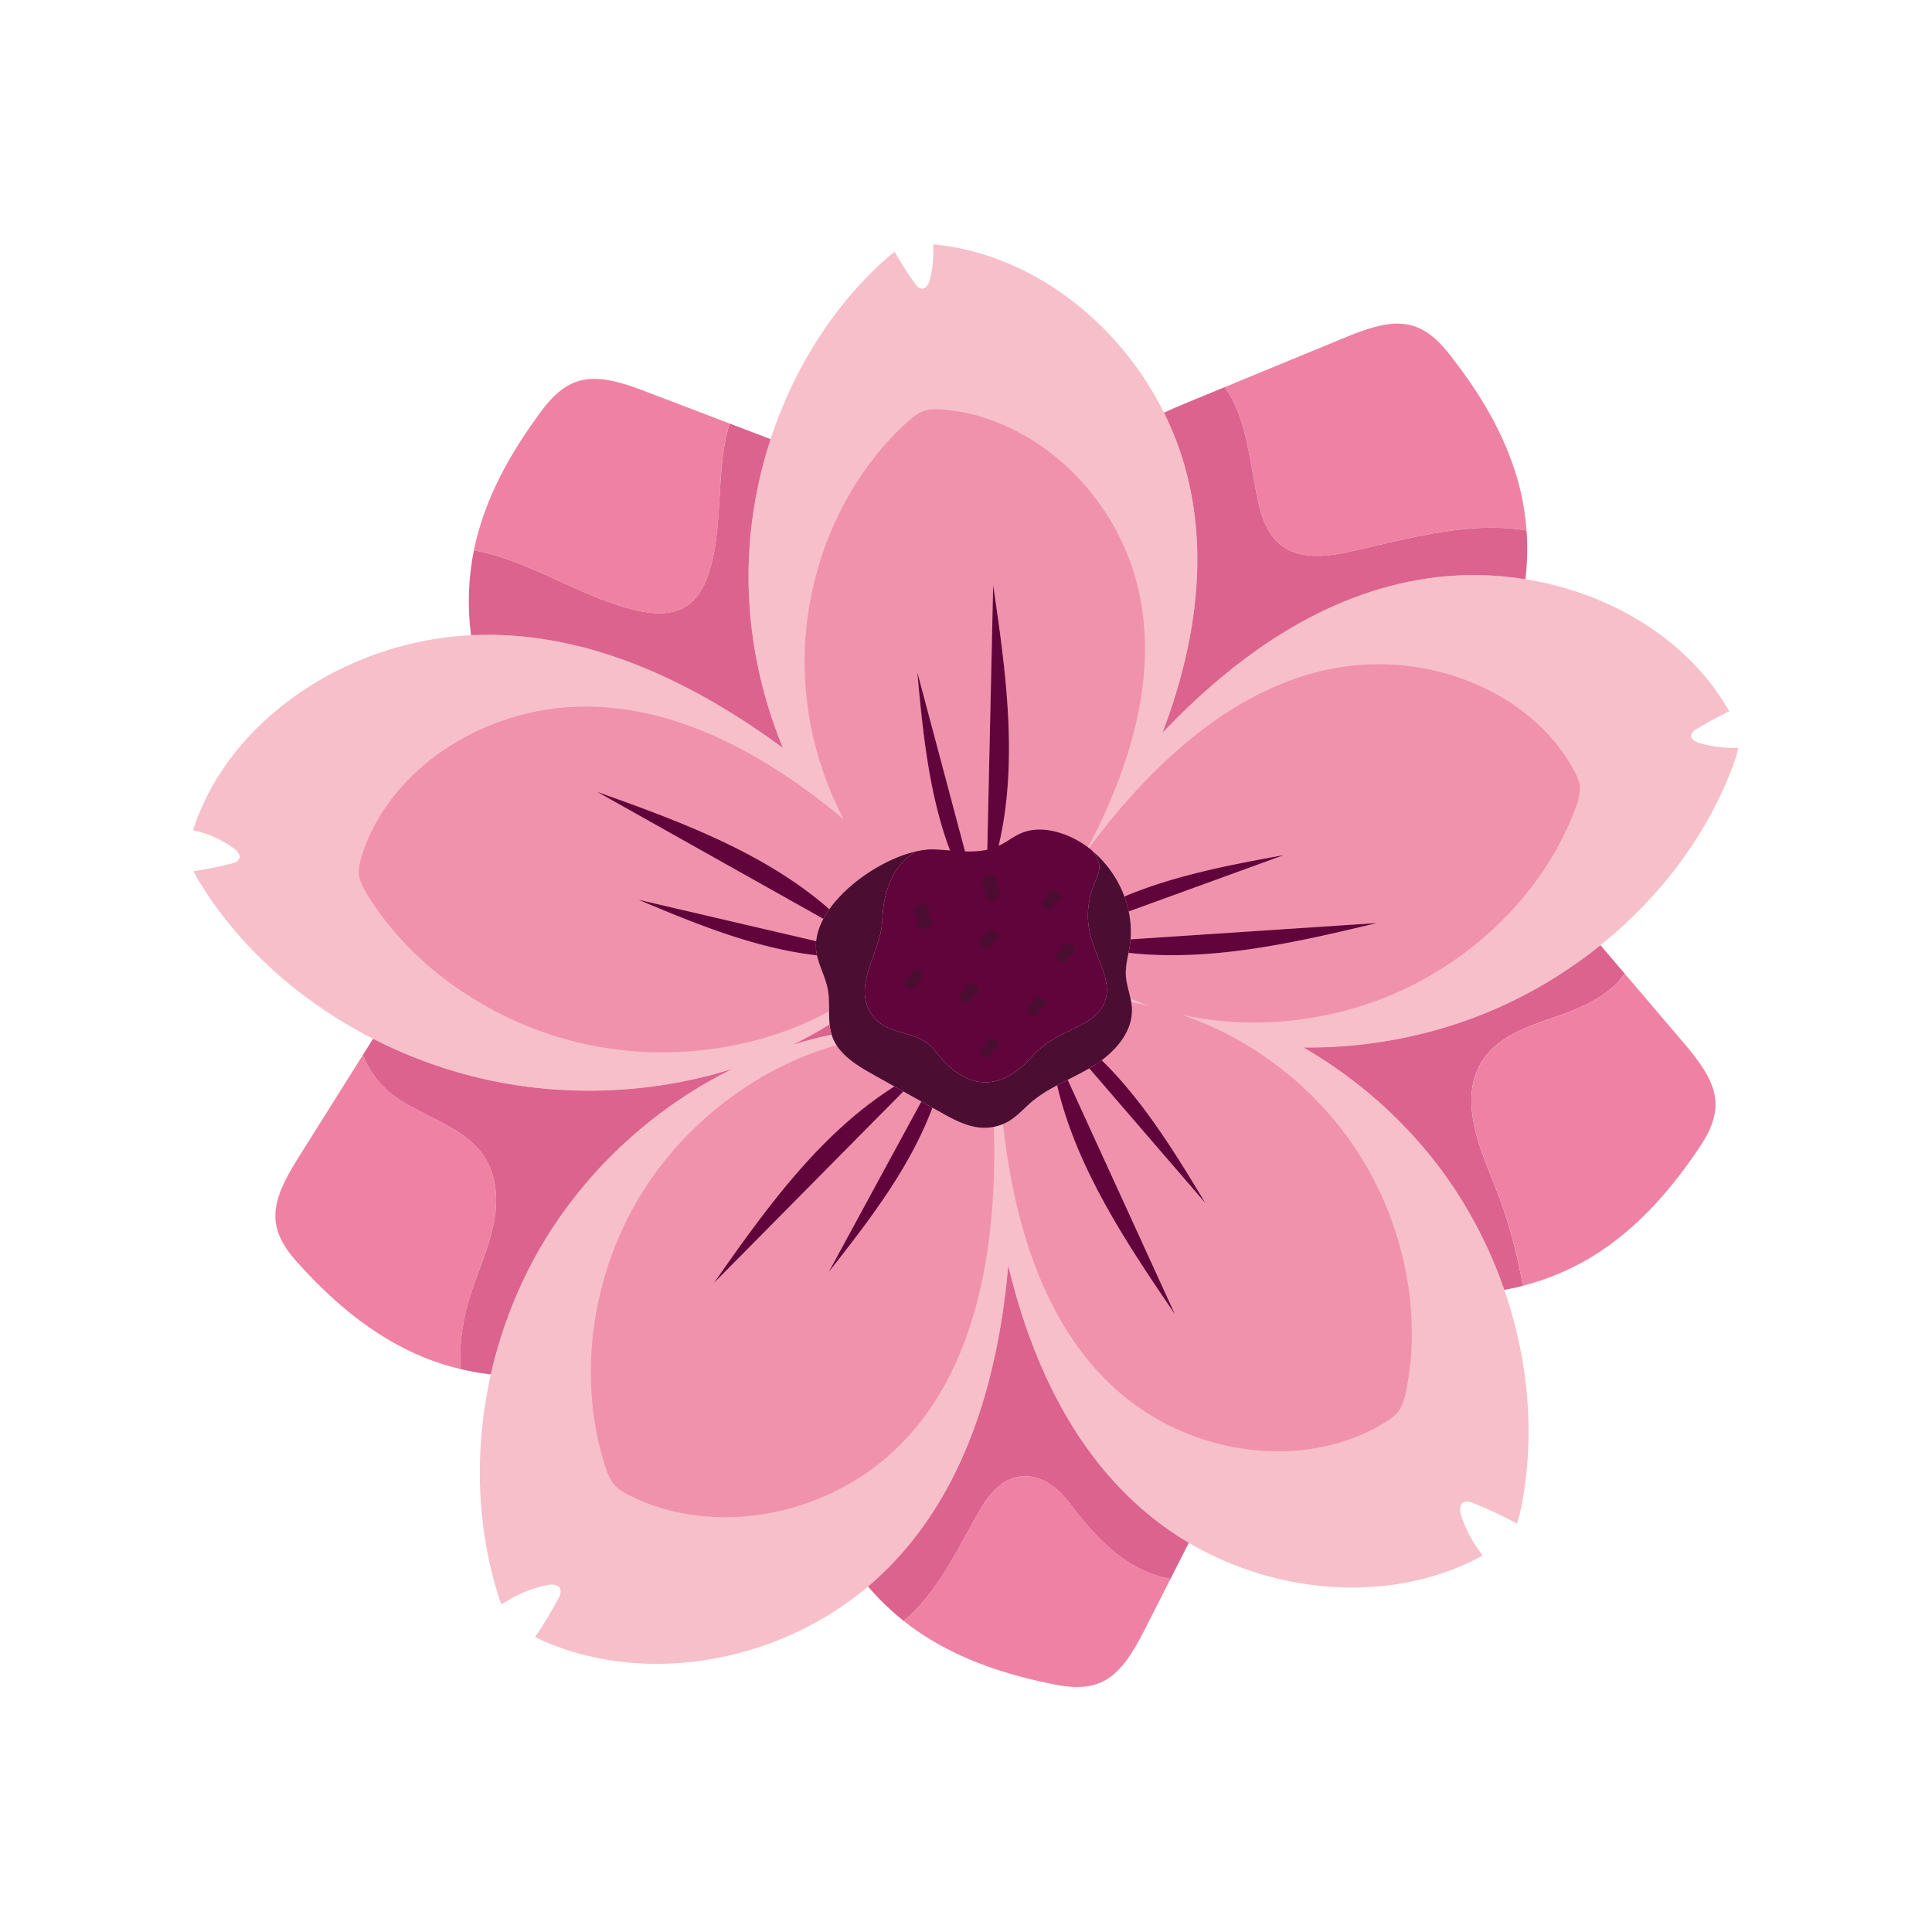 <svg xmlns="http://www.w3.org/2000/svg" xml:space="preserve" viewBox="0 0 2122 2122"><path d="M1867.49 816.42c-4.698-1.319-10.201-4.014-10.024-8.518.133-3.385 3.523-5.777 6.609-7.623a447 447 0 0 1 12.265-7.075 452 452 0 0 1 22.914-11.896c-43.156-76.946-128.508-129.856-223.744-145.125l-.04-.006c-34.941-5.598-71.209-6.132-107.213-.924-115.135 16.655-212.691 86.65-291.382 169.513 35.406-93.726 51.939-194.988 24.446-292.343-5.791-20.507-13.502-40.311-22.869-59.172-50.302-101.293-148.377-175.359-253.541-184.832.873 13.015-.338 26.171-3.662 38.785-1.191 4.522-3.779 9.865-8.457 9.867-3.514.001-6.122-3.136-8.152-6.005a427 427 0 0 1-7.795-11.41 422 422 0 0 1-14.108-22.966c-4.641 3.209-9.002 7.005-13.213 10.848-56.116 51.227-98.548 119.527-123.152 194.793-15.781 48.276-24.228 99.417-24.246 150.759-.022 64.796 13.333 129.333 37.806 188.434-99.047-72.909-216.943-129.964-342.527-123.827h-.005q-.922.044-1.843.095c-139.262 7.489-265.991 96.137-303.425 213.977 15.952 3.539 31.195 10.3 44.455 19.852 3.795 2.734 7.855 7.064 6.181 11.431-1.26 3.282-5.122 4.591-8.528 5.458a425 425 0 0 1-13.446 3.188 422 422 0 0 1-28.191 5.197c2.092 4.389 4.599 8.675 7.166 12.861 43.544 71.02 110.88 130.729 189.963 171.148 40.112 20.501 83.246 36.04 127.83 45.575 89.278 19.093 183.262 13.96 267.439-12.669-84.755 41.539-158.999 108.655-208.417 191.308-26.797 44.818-46.078 93.908-57.442 144.436l-.016.07c-18.104 80.547-16.086 164.746 7.702 241.124 1.204 3.866 2.484 7.75 3.965 11.525 15.012-10.213 32.023-17.498 49.805-21.18 5.253-1.088 12.065-1.161 14.458 3.642 1.799 3.61-.091 7.891-2 11.444a484.33 484.33 0 0 1-25.37 41.949c113.894 54.808 263.455 30.887 365.695-55.592l.029-.023a341 341 0 0 0 12.333-10.955c93.686-87.373 130.64-215.826 141.622-341.544 25.729 106.973 73.569 210.592 161.249 279.186a343 343 0 0 0 37.154 25.3c100.619 59.311 227.958 66.165 322.898 13.901-10.446-12.931-18.553-27.755-23.687-43.567-1.632-5.028-2.44-11.689 2.006-14.551 3.342-2.151 7.737-.763 11.422.723a477.304 477.304 0 0 1 47.618 22.342c2.188-5.855 3.617-12.141 4.859-18.364 15.403-77.212 8.215-160.534-18.642-238.268l-.001-.005c-15.879-45.955-38.63-89.957-67.657-129.587-40.942-55.899-93.933-102.602-153.085-136.68 71.004.911 143.706-13.11 210.303-41.981 41.835-18.135 80.989-42.038 116.061-70.304 66.571-53.652 118.431-123.028 145.978-198.542 2.183-5.981 4.231-12.112 5.35-18.239-14.069.476-28.228-1.176-41.701-4.958" style="fill:#f7bfca"/><path d="M1729.202 847.042c-43.463-82.213-149.773-129.685-253.187-114.725-118.864 17.195-213.021 109.345-280.017 199.038 17.693 13.477 31.357 32.34 39.065 53.285 54.892-23.167 115.876-34.714 175.003-45.427l-170.281 61.886c1.614 7.766 2.406 15.69 2.294 23.62v.017q-.012.811-.036 1.623-.007.213-.016.425-.02.625-.047 1.251a98 98 0 0 1-.092 1.704l-.01.152a100 100 0 0 1-.118 1.64l-.008.108-.006.089 270.742-17.919c-89.434 21.454-182.781 42.88-272.973 32.734l-.261 1.326c-.463 2.335-.928 4.669-1.341 7.007q-.089.5-.174 1.002c-.85 5.01-1.422 10.034-1.168 15.107.112 2.231.383 4.441.754 6.637q.186 1.098.403 2.193l.273 1.337c.297 1.402.624 2.8.964 4.197l.134.545q.24.976.486 1.953l.562 2.228.279 1.114a266 266 0 0 1 .813 3.346l.257 1.117.255 1.159c1.28.544 2.557 1.097 3.844 1.617a315 315 0 0 0 16.015 5.976 327 327 0 0 0-19.096-3.624c.34 2.038.594 4.087.712 6.154a49 49 0 0 1-1.092 13.379 54 54 0 0 1-.575 2.349c-1.049 3.891-2.541 7.667-4.398 11.305a67 67 0 0 1-2.399 4.3 77.057 77.057 0 0 1-4.192 6.187 83 83 0 0 1-3.146 3.942 93 93 0 0 1-6.079 6.515q-.615.601-1.241 1.193-.226.212-.453.423-.417.39-.837.776-.23.21-.462.418a92 92 0 0 1-1.312 1.168 143 143 0 0 1-.937.811q-.187.16-.375.32-.539.458-1.084.908l-.255.212a119 119 0 0 1-4.276 3.353l-.022.016c45.588 44.65 80.53 101.573 113.814 156.836l-127.499-147.903-.292.168q-.466.27-.931.537l-.49.279q-.514.293-1.032.584l-.324.183q-.567.318-1.135.633-.178.1-.357.197a285 285 0 0 1-2.55 1.392l-.393.213q-.546.293-1.094.585l-.346.185q-.571.304-1.144.606l-.337.178q-.52.275-1.042.547l-.51.266-1.011.526-.421.218q-.525.273-1.052.543l-.493.254-.799.411-.824.422-.565.289-.936.477-.538.274-.832.424-2.41 1.224-1.491.757-.342.173 117.804 257.589c-53.363-78.286-108.17-160.464-129.444-251.551l-.013.006q-.693.372-1.384.747l-.224.121-1.191.652-.366.2-1.071.594-.46.256a216 216 0 0 0-5.92 3.435 168 168 0 0 0-4.359 2.714 155 155 0 0 0-2.854 1.884 136 136 0 0 0-5.068 3.603l-.993.751q-.989.756-1.963 1.534-1.461 1.167-2.886 2.388c-.972.833-1.929 1.685-2.878 2.547q-.711.648-1.416 1.303l-.705.656q-.704.657-1.404 1.319l-1.041.982-1.689 1.593a187 187 0 0 1-5.135 4.687l-.963.83-.795.67c-1.828 1.524-3.71 2.974-5.685 4.304q-.794.536-1.608 1.044a51 51 0 0 1-7.37 3.796c12.124 109.561 46.427 231.366 137.891 302.92 82.522 64.559 200.776 75.33 282.518 24.181 4.986-3.12 9.913-6.505 13.546-11.162 5.167-6.624 7.324-15.29 9.022-23.8 18.589-93.18-6.198-198.093-65.451-278.99-45.46-62.066-110.505-109.182-181.122-133.188 75.409 16.63 159.576 8.76 233.755-23.397 91.952-39.862 166.834-116.454 198.734-203.897 2.913-7.985 5.515-16.324 4.505-24.378-.714-5.664-3.18-10.874-5.83-15.888" style="fill:#f192ad"/><path d="M1431.497 1150.445c59.152 34.077 112.143 80.781 153.085 136.68 29.027 39.63 51.779 83.632 67.657 129.587a271 271 0 0 0 20.316-4.381c-.864-4.936-1.748-9.868-2.735-14.786-4.737-23.572-10.903-46.853-18.53-69.656-7.187-21.485-16.672-42.051-24.073-63.438-10.772-31.132-18.488-68.672.293-98.419 21.947-34.759 66.894-42.526 102.189-57.133 19.987-8.272 39.943-19.462 52.992-37.18.588-.798 1.12-1.63 1.69-2.439l-21.576-25.317-4.945-5.803c-35.072 28.266-74.226 52.169-116.061 70.304-66.596 28.87-139.298 42.892-210.302 41.981" style="fill:#dc638e"/><path d="m1850.034 1146.315-65.653-77.035c-.57.809-1.102 1.641-1.69 2.439-13.049 17.719-33.005 28.908-52.992 37.18-35.295 14.607-80.241 22.374-102.189 57.133-18.782 29.747-11.066 67.287-.293 98.419 7.401 21.387 16.886 41.953 24.073 63.438 7.627 22.802 13.793 46.084 18.53 69.656.982 4.887 1.861 9.789 2.719 14.694 31.423-8.048 61.011-21.461 86.496-38.617 45.104-30.365 79.167-71.021 107.919-113.943 29.109-43.456 20.141-69.877-16.92-113.364M532.298 1270.961c-10.061-15.756-25.818-26.395-41.877-35.322-18.923-10.519-39.413-18.999-57.049-31.68-15.848-11.396-27.806-27.241-34.751-45.365q-35.702 56.84-71.4 113.683c-30.39 48.387-35.446 75.826-.363 114.619 34.652 38.317 74.231 73.626 123.25 97.155 17.607 8.451 35.979 14.968 55.79 19.645-1.747-26.445 2.152-52.946 9.941-78.221 9.233-29.96 23.128-58.64 27.847-89.867 3.247-21.492.489-46.047-11.388-64.647" style="fill:#ef82a4"/><path d="M433.372 1203.959c17.636 12.681 38.126 21.161 57.049 31.68 16.059 8.927 31.816 19.566 41.877 35.322 11.877 18.6 14.636 43.155 11.388 64.647-4.719 31.227-18.614 59.907-27.847 89.867-7.789 25.275-11.688 51.776-9.941 78.221a281 281 0 0 0 33.243 5.858c11.365-50.528 30.646-99.618 57.442-144.436 49.418-82.653 123.663-149.769 208.417-191.308-84.177 26.629-178.161 31.762-267.439 12.669-44.584-9.535-87.718-25.073-127.83-45.575l-11.109 17.69c6.943 18.124 18.901 33.968 34.75 45.365" style="fill:#dc638e"/><path d="M1087.915 1238.299a53.329 53.329 0 0 1-3.904.348 52 52 0 0 1-3.92.056l-.979-.032a55 55 0 0 1-3.848-.299 60 60 0 0 1-4.553-.694l-.752-.148a68 68 0 0 1-3.733-.874l-.741-.2a75 75 0 0 1-3.681-1.114 88 88 0 0 1-4.361-1.565c-8.423-3.264-16.525-7.739-24.42-12.153l-8.907-4.98c-24.581 65.896-69.837 124.501-113.914 180.497l101.724-187.312L992.2 1198.8l-208.133 210.385c56.373-80.544 116.114-164.027 198.3-215.882l-22.88-12.792a501 501 0 0 1-6.092-3.455 254 254 0 0 1-6.083-3.621 175 175 0 0 1-4.276-2.716 134 134 0 0 1-5.807-4.022 108 108 0 0 1-4.101-3.169 87 87 0 0 1-3.625-3.114l-.725-.668a73 73 0 0 1-3.469-3.458l-.66-.717c-2.16-2.378-4.124-4.898-5.843-7.582-88.242 25.055-168.498 86.526-217.096 167.807-52.729 88.19-67.099 198.186-37.734 292.467 2.681 8.611 5.857 17.344 11.934 23.722 4.273 4.486 9.753 7.553 15.262 10.343 90.344 45.741 211.873 24.721 290.512-48.62 95.674-89.227 113.339-234.943 109.942-356.019q-.96.192-1.924.348a46 46 0 0 1-1.787.262M910.6 1107.746c-.03-7.13-.119-14.27-1.443-21.214-.812-4.264-2.083-8.405-3.52-12.502a231 231 0 0 0-1.395-3.855q-.641-1.722-1.291-3.442l-.404-1.075c-2.021-5.378-3.988-10.773-5.235-16.366-67.333-7.53-133.189-34.56-196.423-61.177l195.557 45.598.038-.358.089-.76.06-.49.145-1.013.087-.553.147-.877.1-.531.137-.714.118-.563.147-.68.13-.566.166-.689.138-.553.188-.711.142-.529.223-.776.134-.461.375-1.209.09-.274.322-.965.169-.482.265-.747.2-.538.264-.701.21-.536.283-.709.217-.53.302-.713.222-.518.342-.768.203-.455.557-1.196.141-.29.455-.931.237-.468.38-.746.271-.518.196-.374-248.513-139.529c90.202 32.134 183.941 66.61 255.094 128.895l.22-.308.435-.605.421-.582.436-.59.42-.566.659-.868.559-.725.518-.664.424-.532.492-.615.482-.592.424-.515.517-.624.446-.53.506-.596.456-.53.516-.596.472-.535.515-.583.417-.461 1.107-1.214.43-.466.646-.687.354-.376.632-.659.45-.466.604-.618.421-.428.656-.66.4-.397.673-.666.315-.307q1.383-1.347 2.806-2.672l.055-.051.839-.773.297-.272.775-.701.358-.322.777-.691.357-.315.784-.685.351-.303.824-.709.159-.134a183 183 0 0 1 4.196-3.463l.232-.185.893-.708.312-.246.929-.722.216-.167 1.01-.774.097-.074a188.268 188.268 0 0 1 6.966-5.05l.134-.092 1.105-.757.09-.061a206 206 0 0 1 3.15-2.094l.263-.172q.762-.495 1.527-.981l.283-.179q.652-.414 1.306-.82l.318-.198q1.562-.969 3.135-1.903l.301-.179q.763-.453 1.529-.896l.035-.021q.82-.475 1.642-.94l.199-.112a188 188 0 0 1 1.515-.846l.117-.065a187 187 0 0 1 3.339-1.799l.147-.077c19.814-10.4 40.057-16.493 55.754-15.878 5.731.224 11.536.704 17.351 1.162-23.052-61.381-29.888-129.794-35.911-195.86l52.43 196.87c8.332.244 16.549-.104 24.453-1.87l6.458-290.442c14.061 94.882 27.716 194 6.03 286.213 8.961-4.227 16.753-10.769 25.967-14.421 14.877-5.897 31.898-3.571 46.865 2.095 9.098 3.444 17.599 8.189 25.347 13.959 47.103-89.495 80.419-195.288 52.087-295.612-28.301-100.219-117.028-178.31-212.89-185.324-5.847-.427-11.804-.609-17.47.99-8.057 2.274-14.899 7.954-21.279 13.778-69.856 63.771-111.754 162.424-111.789 262.071-.021 60.483 15.328 120.667 42.849 173.237-82.327-68.699-186.472-129.301-298.64-123.268-106.947 5.751-204.15 74.612-231.163 165.666-1.647 5.553-3.069 11.266-2.635 17.081.618 8.27 4.922 16.099 9.468 23.513 49.776 81.183 140.542 142.878 241.018 164.366 91.152 19.493 188.772 5.692 266.008-36.362q-.005-.69-.006-1.38-.008-.831-.01-1.655" style="fill:#f192ad"/><path d="M1110.609 1229.801c1.975-1.33 3.856-2.78 5.685-4.304l.795-.67.963-.83a186 186 0 0 0 5.135-4.687q.845-.795 1.689-1.593l1.041-.982q.7-.661 1.404-1.319l.705-.656q.705-.654 1.416-1.303c.949-.863 1.906-1.715 2.878-2.547a109 109 0 0 1 4.849-3.922l.993-.751q.997-.746 2.007-1.47a137 137 0 0 1 3.061-2.133q1.416-.958 2.854-1.884a175 175 0 0 1 4.359-2.714 204 204 0 0 1 6.38-3.691q.536-.3 1.071-.594.182-.1.366-.2.594-.327 1.191-.652l.224-.121q.692-.375 1.384-.747l.013-.006c3.845-2.061 7.738-4.055 11.64-6.039l.342-.173q.745-.38 1.491-.757l2.41-1.224.832-.424.538-.274.936-.477.565-.289.824-.422.799-.411.493-.254 1.052-.543.421-.218 1.011-.526.51-.266 1.042-.547.337-.178q.574-.302 1.144-.606l.346-.185 1.094-.585.393-.213q.557-.3 1.113-.603l.338-.185 1.099-.604.357-.197q.568-.315 1.135-.633l.324-.183q.517-.29 1.032-.584l.49-.279q.467-.267.931-.537a193 193 0 0 0 5.144-3.078c3-1.862 5.967-3.88 8.855-6.039a118 118 0 0 0 5.615-4.473q.188-.16.375-.32.472-.403.937-.811l.443-.391q.437-.386.869-.777l.462-.418q.42-.386.837-.776.227-.21.453-.423.626-.592 1.241-1.193a102 102 0 0 0 3.556-3.662 94 94 0 0 0 2.523-2.853 87 87 0 0 0 3.146-3.942q.753-1.004 1.471-2.026a75 75 0 0 0 2.721-4.161 68 68 0 0 0 2.399-4.3c1.857-3.638 3.349-7.414 4.398-11.305q.314-1.167.575-2.349a49 49 0 0 0 1.092-13.379 57 57 0 0 0-.712-6.154 82 82 0 0 0-.536-2.89l-.226-1.08-.255-1.159-.257-1.117q-.163-.694-.331-1.388-.238-.98-.482-1.958l-.279-1.114q-.282-1.113-.562-2.228-.247-.976-.486-1.953l-.134-.545a137 137 0 0 1-.964-4.197l-.273-1.337q-.218-1.094-.403-2.193c-.372-2.196-.644-4.406-.755-6.637-.254-5.072.319-10.096 1.169-15.106q.084-.501.174-1.002c.413-2.337.879-4.672 1.341-7.007l.261-1.326c.503-2.561.991-5.123 1.389-7.691q.556-3.6.849-7.214l.008-.108a101 101 0 0 0 .118-1.64l.01-.152q.053-.852.092-1.704.027-.625.047-1.251l.016-.425q.024-.812.036-1.623v-.017c.459-34.004-15.819-67.8-41.834-89.729 2.857 4.045 5.469 8.383 6.665 12.999 1.311 5.061.083 9.853-1.812 14.584-2.984 7.453-5.93 14.709-7.774 22.558-3.642 15.5-3.166 30.655 1.384 45.89 2.412 8.077 5.488 15.951 8.559 23.795 2.619 6.692 5.437 13.221 7.006 20.268 2.098 9.43 2.224 19.389-2.081 28.234-8.054 16.55-28.112 23.91-43.453 31.759-9.304 4.76-18.555 9.912-26.523 16.74-5.011 4.294-9.136 9.412-13.808 14.049-5.789 5.745-12.152 11.052-19.212 15.171-12.023 7.013-25.957 9.821-39.52 5.966-15.439-4.388-28.734-15.69-38.709-27.92-3.475-4.26-6.719-8.721-11.028-12.202-5.833-4.711-12.879-7.735-19.968-9.99-12.586-4.002-26.154-6.322-36.264-15.502-10.87-9.869-15.281-24.122-13.551-38.462 1.873-15.508 8.309-29.992 13.138-44.717 2.367-7.222 4.556-14.654 5.308-22.244.671-6.781.79-13.561 1.75-20.326 1.717-12.087 5.071-24.068 11.03-34.783 6.067-10.909 14.603-19.317 24.539-25.726-11.278 2.592-23.527 7.333-35.615 13.678l-.147.077a181 181 0 0 0-3.339 1.799l-.117.065q-.758.42-1.515.846l-.199.112a209 209 0 0 0-1.642.94l-.035.021q-.765.444-1.529.896l-.301.179a188 188 0 0 0-3.135 1.903l-.318.198a150 150 0 0 0-1.589.999q-.765.487-1.527.981l-.263.172a195 195 0 0 0-3.15 2.094l-.09.061-1.105.757-.134.092q-.884.612-1.762 1.233a192 192 0 0 0-5.204 3.817l-.097.074-1.01.774-.216.167-.929.722-.312.246-.893.708-.232.185a183 183 0 0 0-4.196 3.463l-.159.134-.824.709-.351.303-.784.685-.357.315-.777.691-.358.322-.775.701-.297.272-.839.773-.055.051a162 162 0 0 0-2.806 2.672l-.315.307-.673.666-.4.397-.656.66-.421.428-.604.618-.45.466-.632.659-.354.376-.646.687-.43.466-1.107 1.214-.417.461-.515.583-.472.535-.516.596-.456.53-.506.596-.446.53-.517.624-.424.515-.482.592-.492.615-.424.532-.518.664-.559.725-.659.868-.42.566-.436.59-.421.582-.435.605c-2.552 3.586-4.835 7.239-6.802 10.939l-.196.374-.271.518-.38.746-.237.468-.455.931-.141.29-.557 1.196-.203.455-.342.768-.222.518-.302.713-.217.53-.283.709-.21.536-.264.701-.2.538-.265.747-.169.482-.322.965-.09.274-.375 1.209-.134.461-.223.776-.142.529-.188.711-.138.553-.166.689-.13.566-.147.68-.118.563-.137.714-.1.531-.147.877-.087.553-.145 1.013-.06.49-.089.76c-.58 5.334-.347 10.666.828 15.935 1.247 5.594 3.214 10.99 5.235 16.369l.404 1.075c.432 1.147.865 2.294 1.291 3.442q.716 1.924 1.395 3.855c1.437 4.097 2.708 8.238 3.52 12.502 1.324 6.944 1.413 14.083 1.443 21.214a906 906 0 0 1 .013 3.029l.001.26.005.826.008.821q.007.82.019 1.641.023 1.64.074 3.273l.029.85q.031.8.071 1.596l.043.813q.046.813.105 1.622l.063.809q.066.809.146 1.614l.026.247a74 74 0 0 0 .487 3.759q.25 1.593.586 3.17a55 55 0 0 0 .771 3.135l.336 1.137q.3.984.646 1.958a46 46 0 0 0 1.892 4.528 49 49 0 0 0 2.885 5.156c1.719 2.684 3.682 5.204 5.843 7.582l.66.717a73 73 0 0 0 3.469 3.458l.725.668a86 86 0 0 0 3.625 3.114q.842.686 1.702 1.355 1.185.922 2.399 1.814a134 134 0 0 0 5.807 4.022c1.41.926 2.838 1.83 4.276 2.716a258 258 0 0 0 6.083 3.621 488 488 0 0 0 6.093 3.454l73.534 41.114c7.895 4.414 15.996 8.889 24.42 12.153q.723.28 1.447.547 1.45.535 2.914 1.018a83 83 0 0 0 3.681 1.114l.741.2a68 68 0 0 0 3.733.874l.752.148q1.13.216 2.268.391a56 56 0 0 0 6.133.602l.979.032a52.3 52.3 0 0 0 9.614-.663q.966-.156 1.924-.348l1.292-.275a52.607 52.607 0 0 0 8.71-2.776 51 51 0 0 0 7.37-3.796 36 36 0 0 0 1.613-1.033" style="fill:#4c0d33"/><path d="M912.838 1134.432a54 54 0 0 1-.56-2.355 60 60 0 0 1-.586-3.17 71 71 0 0 1-.487-3.759c-12.772 8.004-26.053 15.377-39.761 22.106a442 442 0 0 1 41.268-10.769l.674-.137-.336-1.137a39 39 0 0 1-.212-.779" style="fill:#dc638e"/><path d="M1666.854 526.955c-14.911-52.288-43.025-97.263-74.937-137.89-32.309-41.133-60.208-40.784-113.033-19.006l-133.853 55.186c5.661 7.546 10.131 16.028 13.655 24.751 12.853 31.823 15.733 66.49 22.917 99.778 3.923 18.179 10.138 37.121 25.358 49.011 13.363 10.44 30.639 12.663 47.111 11.548 20.743-1.404 40.85-7.336 61.024-11.938 25.736-5.872 51.526-11.758 77.692-15.401 25.096-3.495 50.743-4.832 75.93-1.461 2.626.352 5.324.809 7.927 1.27-1.405-19.212-4.716-38.049-9.791-55.848" style="fill:#ef82a4"/><path d="M1276.876 804.767c78.691-82.863 176.247-152.858 291.382-169.513 36.004-5.208 72.272-4.674 107.213.924 2.134-17.841 2.466-35.782 1.174-53.376-2.633-.466-5.271-.914-7.927-1.27-25.187-3.371-50.834-2.034-75.93 1.461-26.166 3.643-51.956 9.529-77.692 15.401-20.174 4.602-40.281 10.534-61.024 11.938-16.472 1.115-33.748-1.108-47.111-11.548-15.22-11.89-21.435-30.832-25.358-49.011-7.184-33.288-10.064-67.954-22.917-99.778-3.524-8.723-7.994-17.205-13.655-24.751l-42.429 17.493c-7.931 3.27-16.061 6.74-24.148 10.515 9.366 18.861 17.077 38.665 22.869 59.172 27.492 97.355 10.959 198.617-24.447 292.343" style="fill:#dc638e"/><path d="M707.29 429.268c-53.385-20.368-81.284-19.974-112.488 22.002-30.822 41.461-57.732 87.166-71.248 139.833a277 277 0 0 0-3.055 13.345c.071.066.254.052.254.052 13.4 2.427 26.552 6.239 39.359 10.838 36.131 12.972 69.786 31.87 105.839 45.046 17.332 6.335 35.874 12.257 54.426 13.204 13.836.706 27.729-2.318 38.466-11.452 10.392-8.84 16.326-21.854 20.301-34.626 5.806-18.654 8.181-38.287 9.705-57.696 2.752-35.036 2.257-71.04 12.491-104.663z" style="fill:#ef82a4"/><path d="M779.144 627.509c-3.975 12.772-9.909 25.787-20.301 34.626-10.738 9.133-24.631 12.158-38.466 11.452-18.552-.947-37.093-6.869-54.426-13.204-36.053-13.177-69.708-32.074-105.839-45.046-12.889-4.628-26.124-8.465-39.612-10.89-6.06 29.798-7.39 61.718-3.093 93.251 125.584-6.136 243.48 50.919 342.527 123.827-24.473-59.102-37.828-123.638-37.806-188.434.018-51.342 8.465-102.483 24.246-150.759l-45.033-17.181c-10.234 33.623-9.739 69.627-12.491 104.663-1.525 19.408-3.9 39.041-9.706 57.695" style="fill:#dc638e"/><path d="m1285.608 1734.155-.898-.142c-16.344-3.081-31.752-9.538-45.708-18.537-14.745-9.509-27.692-21.558-39.486-34.488-6.296-6.901-12.277-14.085-18.055-21.424-6.359-8.078-12.238-16.392-20.025-23.208-12.144-10.628-27.882-17.642-44.202-14.112-17.546 3.796-30.407 18.297-39.126 33.135-18.04 30.7-33.597 63.107-54.844 91.812-8.952 12.095-19.236 23.39-30.777 33.071 6.31 5.03 12.801 9.787 19.401 14.144 45.374 29.96 96.002 45.769 146.68 55.806 51.307 10.162 72.249-8.275 98.142-59.21" style="fill:#ef82a4"/><path d="M1107.363 1390.013c-10.982 125.718-47.937 254.171-141.622 341.544a341 341 0 0 1-12.333 10.955 282.4 282.4 0 0 0 39.08 37.75c11.575-9.697 21.804-20.948 30.777-33.071 21.247-28.705 36.804-61.112 54.844-91.812 8.72-14.838 21.581-29.339 39.126-33.135 16.32-3.53 32.057 3.484 44.202 14.112 7.787 6.816 13.666 15.13 20.025 23.208 5.777 7.339 11.759 14.523 18.055 21.424 11.794 12.93 24.741 24.979 39.486 34.488 13.956 8.999 29.364 15.457 45.708 18.537l.898.142 20.159-39.656a343 343 0 0 1-37.154-25.3c-87.682-68.594-135.522-172.213-161.251-279.186" style="fill:#dc638e"/><path d="m896.484 1033.354-.038.358-195.557-45.598c63.233 26.617 129.09 53.647 196.423 61.177v-.002c-1.175-5.269-1.408-10.601-.828-15.935M655.823 869.692l248.512 139.525c1.967-3.7 4.25-7.353 6.802-10.939l-.22.308c-71.153-62.284-164.892-96.76-255.094-128.894M982.369 1193.305c-82.186 51.854-141.927 135.338-198.3 215.882l208.133-210.385zM1011.927 1209.831l-101.724 187.312c44.078-55.995 89.333-114.6 113.914-180.497zM1240.124 1002.98c-.112-.627-.209-1.256-.339-1.88l170.281-61.886c-59.126 10.713-120.11 22.26-175.003 45.427-.236-.642-.509-1.269-.776-1.9q-.02.011-.039.021a116 116 0 0 1 5.837 20.222q.019-.003.039-.004M1214.273 1075.086c-1.569-7.047-4.386-13.576-7.006-20.268-3.071-7.844-6.147-15.718-8.559-23.795-4.55-15.235-5.026-30.39-1.384-45.89 1.844-7.849 4.79-15.105 7.774-22.558 1.895-4.731 3.123-9.524 1.812-14.584-1.196-4.617-3.808-8.955-6.665-12.999-2.096-1.918-1.986-1.914-4.247-3.636l-.95-.715c-7.748-5.771-16.249-10.515-25.347-13.959-14.966-5.665-31.987-7.992-46.865-2.095-9.214 3.653-17.006 10.195-25.967 14.421 21.686-92.212 8.031-191.331-6.03-286.213l-6.458 290.442c-7.904 1.766-16.121 2.114-24.453 1.87l-52.43-196.87c6.023 66.067 12.859 134.479 35.911 195.86-5.815-.458-11.62-.937-17.351-1.162-6.13-.24-12.965.572-20.187 2.235-9.914 6.405-18.435 14.799-24.491 25.69-5.958 10.715-9.313 22.696-11.03 34.783-.96 6.765-1.079 13.545-1.75 20.326-.752 7.59-2.941 15.022-5.308 22.244-4.828 14.725-11.265 29.208-13.138 44.717-1.731 14.34 2.681 28.593 13.551 38.462 10.11 9.181 23.678 11.5 36.264 15.502 7.089 2.254 14.135 5.279 19.968 9.99 4.309 3.48 7.553 7.942 11.028 12.202 9.975 12.231 23.27 23.532 38.709 27.92 13.563 3.855 27.497 1.047 39.52-5.966 7.061-4.119 13.423-9.426 19.212-15.171 4.672-4.637 8.797-9.755 13.808-14.049 7.968-6.828 17.219-11.979 26.523-16.74 15.34-7.849 35.398-15.21 43.453-31.759 4.307-8.846 4.181-18.805 2.083-28.235M1239.515 1046.545c90.192 10.146 183.539-11.28 272.973-32.734l-270.742 17.919.006-.089a101 101 0 0 1-.849 7.214c-.398 2.567-.885 5.129-1.388 7.69M1290.518 1443.575l-117.804-257.589c-3.902 1.984-7.795 3.977-11.64 6.039 21.274 91.085 76.081 173.264 129.444 251.55M1210.091 1164.509l-8.833 6.023a179 179 0 0 1-4.852 2.91l127.499 147.903c-33.284-55.263-68.226-112.186-113.814-156.836" style="fill:#61043b"/><path d="M1020.275 1006.858c-1.234-2.056.191-4.622.375-7.013.208-2.694-1.409-5.435-3.866-6.558-4.689-2.141-16.56 3.498-12.407 9.868.799 1.225 2.183 2.057 2.705 3.422.682 1.781-.337 3.72-.527 5.619-.37 3.699 2.817 7.198 6.495 7.737s7.441-1.507 9.544-4.572c1.086-1.581 1.773-3.744.772-5.38-.767-1.257-2.334-1.86-3.091-3.123M1095.11 974.953c-1.234-2.056.191-4.623.375-7.013.208-2.694-1.409-5.436-3.866-6.558-4.689-2.141-16.56 3.498-12.407 9.868.799 1.225 2.183 2.057 2.705 3.422.682 1.782-.337 3.72-.527 5.619-.37 3.699 2.817 7.198 6.495 7.737s7.441-1.507 9.544-4.572c1.086-1.581 1.773-3.744.772-5.381-.767-1.256-2.333-1.858-3.091-3.122M1000.937 1067.595c-.368 1.176-.167 2.521-.775 3.594-.793 1.398-2.599 1.776-3.935 2.67-2.603 1.743-3.169 5.691-1.547 8.371s4.969 4.03 8.09 3.754c1.61-.142 3.385-.855 3.912-2.383.405-1.173-.043-2.515.372-3.685.674-1.905 3.108-2.355 4.76-3.517 1.863-1.31 2.778-3.83 2.19-6.03-1.121-4.196-11.153-8.89-13.067-2.774M1084.879 1042.019c1.611-.142 3.385-.855 3.912-2.384.405-1.173-.043-2.515.372-3.685.674-1.904 3.108-2.354 4.76-3.516 1.862-1.31 2.778-3.831 2.19-6.03-1.123-4.196-11.155-8.89-13.068-2.774-.368 1.176-.167 2.521-.774 3.594-.793 1.398-2.599 1.775-3.935 2.67-2.603 1.743-3.169 5.691-1.548 8.371 1.623 2.681 4.971 4.03 8.091 3.754M1164.875 983.143c-1.121-4.196-11.153-8.889-13.067-2.774-.368 1.176-.167 2.521-.775 3.594-.792 1.399-2.599 1.776-3.935 2.671-2.603 1.743-3.168 5.691-1.547 8.371s4.97 4.029 8.09 3.754c1.61-.142 3.385-.856 3.912-2.384.405-1.173-.043-2.515.371-3.685.676-1.905 3.109-2.354 4.761-3.516 1.863-1.31 2.778-3.831 2.19-6.031M1061.76 1082.922c-.368 1.176-.167 2.521-.774 3.594-.793 1.399-2.599 1.776-3.936 2.67-2.603 1.744-3.168 5.692-1.547 8.372 1.622 2.681 4.97 4.029 8.09 3.754 1.61-.142 3.385-.855 3.912-2.383.405-1.173-.043-2.516.372-3.685.675-1.904 3.108-2.354 4.76-3.516 1.862-1.31 2.778-3.83 2.19-6.03-1.121-4.198-11.152-8.892-13.067-2.776M1167.188 1038.976c-.368 1.176-.167 2.521-.774 3.594-.792 1.398-2.599 1.776-3.935 2.67-2.603 1.743-3.169 5.691-1.547 8.371s4.97 4.029 8.09 3.754c1.61-.142 3.385-.855 3.912-2.383.404-1.174-.044-2.515.371-3.685.675-1.904 3.108-2.354 4.761-3.516 1.862-1.31 2.777-3.831 2.19-6.03-1.122-4.198-11.154-8.891-13.068-2.775M1135.323 1097.736c-.369 1.176-.167 2.522-.775 3.594-.793 1.399-2.599 1.776-3.935 2.671-2.604 1.743-3.169 5.69-1.548 8.371 1.622 2.681 4.97 4.029 8.09 3.754 1.61-.142 3.385-.855 3.912-2.383.405-1.174-.043-2.515.371-3.685.676-1.904 3.108-2.354 4.761-3.517 1.863-1.309 2.778-3.83 2.19-6.03-1.121-4.196-11.153-8.89-13.066-2.775M1083.767 1142.744c-.369 1.176-.167 2.521-.775 3.594-.793 1.398-2.599 1.776-3.935 2.67-2.603 1.743-3.169 5.691-1.547 8.371 1.621 2.681 4.969 4.03 8.09 3.754 1.61-.142 3.385-.855 3.912-2.383.405-1.173-.043-2.515.372-3.685.675-1.905 3.108-2.355 4.76-3.517 1.863-1.31 2.778-3.83 2.19-6.03-1.122-4.196-11.154-8.89-13.067-2.774" style="fill:#4c0d33"/></svg>